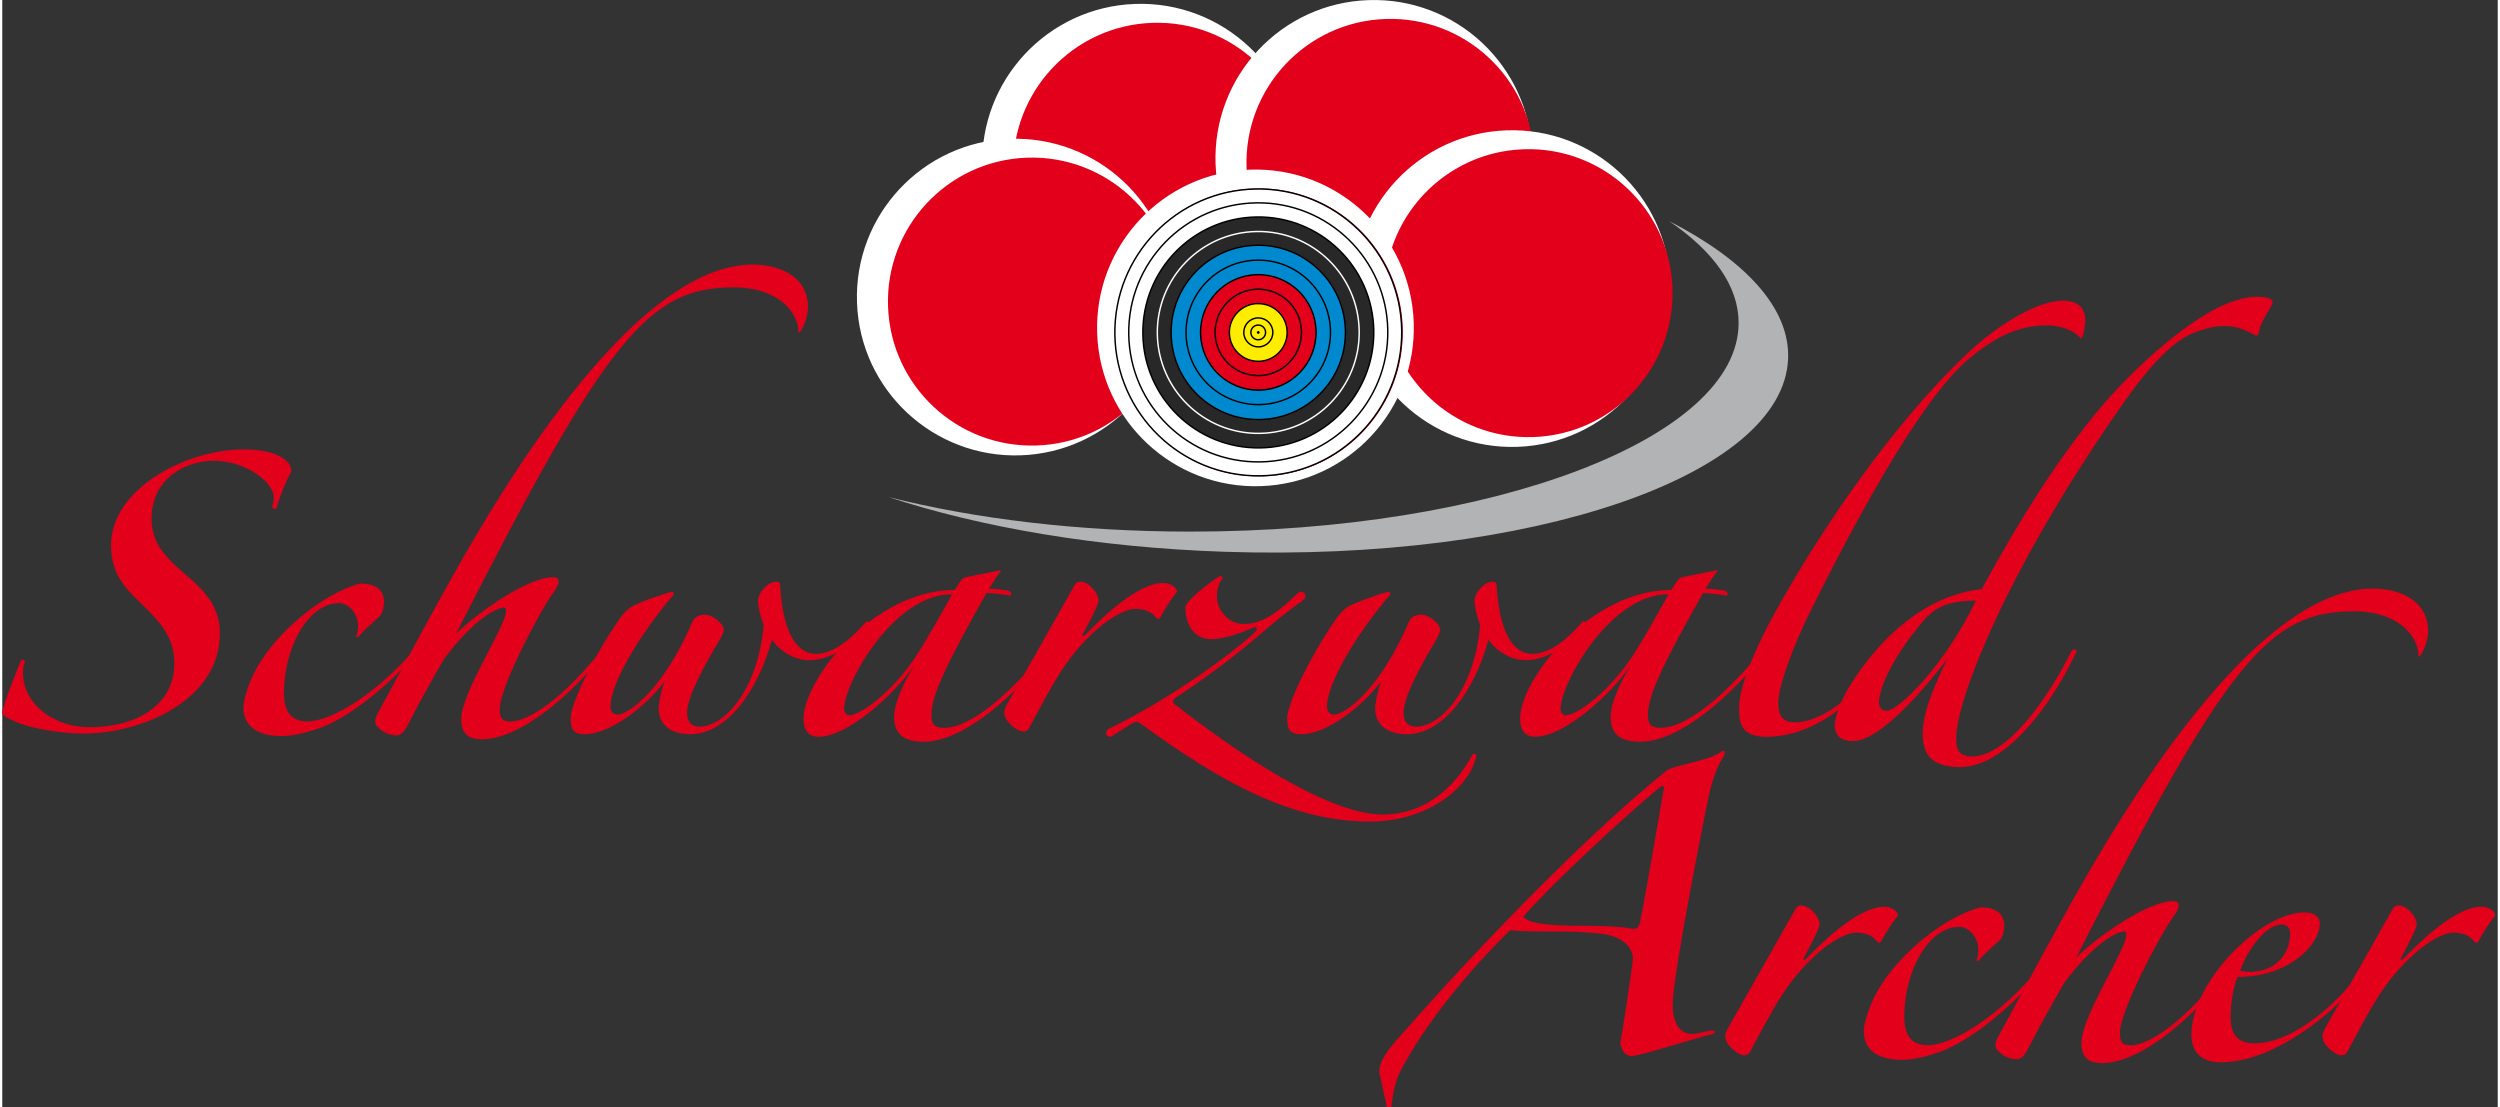 <?xml version="1.0" encoding="UTF-8"?>
<svg xmlns="http://www.w3.org/2000/svg" id="Ebene_1" data-name="Ebene 1" viewBox="0 0 426 189" width="350" height="155">
  <rect x="0" y="0" width="426" height="189" fill="#333333" stroke="none"/>
  <defs>
    <style>
      .cls-1, .cls-2 {
        fill: #e2001a;
      }

      .cls-3, .cls-4 {
        fill: #fff;
      }

      .cls-2, .cls-5, .cls-6, .cls-7, .cls-4, .cls-8 {
        stroke: #000;
      }

      .cls-2, .cls-5, .cls-6, .cls-7, .cls-4, .cls-8, .cls-9 {
        stroke-miterlimit: 22.93;
        stroke-width: .25px;
      }

      .cls-5 {
        fill: #ffed00;
      }

      .cls-6 {
        fill: #282829;
      }

      .cls-7, .cls-9 {
        fill: none;
      }

      .cls-10 {
        fill: #b1b3b4;
      }

      .cls-8 {
        fill: #0089ce;
      }

      .cls-9 {
        stroke: #fff;
      }
    </style>
  </defs>
  <path class="cls-1" d="M46.79,86.87c-.22.11-.65-.11-.76-.32.22-.43.32-1.08.32-1.62,0-2.59-4.75-6.27-10.27-6.27-4.75,0-10.59,3.02-10.59,9.83,0,3.78,1.73,6.16,5.83,9.62,4.32,3.57,5.83,6.37,5.83,10.05,0,11.35-13.29,17.07-23.34,17.07-3.35,0-9.18-.76-12.32-2.38-.76-.32-1.4-.76-1.51-1.19.54-2.38,2.27-6.59,3.13-8.75.11-.22.22-.32.32-.32s.43.11.43.43c-.22.43-.32,1.19-.32,1.84,0,5.51,5.51,9.29,11.35,9.29,7.89,0,14.48-3.67,14.48-10.91,0-4.1-1.95-6.7-5.83-10.37-3.35-3.13-4.97-5.62-4.97-9.83,0-9.62,12.86-16.32,22.58-16.32,2.92,0,5.94.43,7.67,2.27.32.43.54.97.54,1.51-.87,1.4-2.16,4.75-2.6,6.37Z"/>
  <path class="cls-1" d="M55.11,123.93c-2.16.86-5.08,1.73-7.46,1.73-3.78,0-6.48-1.51-6.48-4.86,0-1.19.54-2.92,1.19-4.54,2.7-6.7,10.27-13.18,15.99-15.67.76-.32,2.27-.97,2.92-.97,2.59,0,3.89,1.19,3.89,3.13,0,.97-.22,1.84-.76,2.49-.43.43-2.81,2.38-3.67,3.56l-.32-.11c.22-.54.32-1.19.32-1.84,0-2.16-1.62-3.89-3.24-3.89-5.4,0-9.4,7.78-9.4,15.34,0,2.81.97,4.86,4,4.86,4,0,12.21-4.65,19.88-14.15.76-.76,1.19-.11.54.54-4.43,5.4-11.67,11.99-17.4,14.37Z"/>
  <path class="cls-1" d="M135.93,56.84c0-3.89-3.89-7.78-11.02-7.78-14.48,0-21.5,8.1-47.43,59.1,3.13-3.13,11.99-9.62,16.53-9.62.65,0,.97.22.97.76,0,.43-.32,1.08-.97,1.94-2.38,3.35-9.08,16.1-9.08,19.77,0,1.51.32,2.16,1.84,2.16,2.81,0,8.86-3.46,16.64-13.61.22-.32.65-.32.65.22-5.62,7.78-15.23,16.42-22.15,16.42-2.38,0-3.56-.97-3.56-3.46,0-4.54,7.67-15.88,7.67-18.48,0-.22-.11-.54-.32-.54-1.3,0-5.19,1.95-10.27,8.75-2.05,3.57-4.43,7.78-5.94,10.81-.65,1.3-1.3,2.27-2.16,2.27-1.84,0-3.67-1.4-3.67-2.38,0-.32.11-.76.32-1.19,5.94-10.91,11.24-20.96,16.64-30.14,13.18-22.37,31.33-46.68,47.54-46.68,3.89,0,9.4,1.62,9.4,7.35,0,1.4-.97,4.1-1.62,4.32Z"/>
  <path class="cls-1" d="M137.76,112.7c-2.38,0-4.75-1.3-6.37-3.46-2.38,8.64-7.67,16.1-13.94,16.1-3.78,0-5.4-2.05-5.4-4.32,0-1.08.43-3.13.97-4.65-2.81,3.78-8.97,8.97-13.61,8.97-2.05,0-2.38-.97-2.38-2.81,0-2.27,3.67-10.05,8.1-16.53,1.08-1.62,1.73-2.05,2.38-2.48,1.3-.76,6.27-2.48,6.81-2.48.22,0,.32.11.32.43-5.83,6.81-10.81,15.23-10.81,19.12,0,.97.54,1.4,1.19,1.4,1.84,0,7.78-4.11,12.86-15.99.32-.76,1.3-1.08,1.95-1.08,1.62,0,3.35,1.73,3.35,2.59,0,.22-.22.87-.65,1.62-2.92,4.86-5.62,9.94-5.62,12.53,0,1.62.76,2.38,2.16,2.38,4,0,9.83-5.83,10.91-17.29-.54-1.4-.97-3.24-.97-4.21,0-1.19,1.51-3.24,3.13-3.24.43,0,.65.22.65.65.43,7.35,2.48,11.67,6.16,11.67,2.48,0,5.51-1.95,8.43-5.4.32-.43.65,0,.65.43-3.57,4.21-7.13,6.05-10.26,6.05Z"/>
  <path class="cls-1" d="M157.32,126.63c-2.92,0-5.08-.97-5.08-4.21,0-1.94,1.08-4.97,3.46-8.86-3.57,5.19-11.45,12.21-16.32,12.21-2.05,0-2.59-1.51-2.59-3.13,0-6.59,11.88-21.93,25.82-21.93.86-1.4,1.19-1.94,1.73-2.16l5.94-1.19.22.11c-.65.76-1.3,1.84-2.05,3.02.76,0,2.59.22,3.24.32.76.32.65.86.22.86-.87-.22-3.03-.43-3.89-.43-6.59,11.67-9.4,17.4-9.4,20.74,0,1.3.22,2.27,2.16,2.27,4.54,0,11.34-5.73,18.37-14.48.32-.43.65-.11.65.32-7.13,9.08-15.88,16.53-22.47,16.53ZM161.97,101.46c-9.72,0-18.26,15.13-18.26,19.56,0,.65.43,1.08.87,1.08,1.94,0,7.24-3.89,11.24-9.83,2.27-3.46,4.54-7.67,6.27-10.7l-.11-.11Z"/>
  <path class="cls-1" d="M197.73,105.35c-.11.22-.32.32-.43.32-.43,0-.86-1.73-3.89-1.73-1.84,0-4.65,1.84-6.37,3.35-5.4,4.75-7.67,9.4-11.78,17.07-.22.43-.76.54-.97.54-.97,0-3.24-1.73-3.24-3.24,0-.54.32-1.19.76-1.94,4.65-8.1,9.62-16.96,11.02-19.45.32-.65.65-.97,1.19-.97,1.51,0,3.13,1.94,3.13,3.24,0,.65-1.62,3.78-2.59,5.51-.43.76,0,.65.43.22,2.81-2.92,8.86-8.75,13.18-8.75,1.3,0,2.38.76,2.38,1.51-.86.97-2.48,3.56-2.81,4.32Z"/>
  <path class="cls-1" d="M233.5,140.25c-13.29,0-25.28-6.59-39.22-16.75-.54-.32-.65-.43-1.4,0-1.08.65-1.95,1.19-3.24,2.05-1.08.76-1.73-.65-.65-1.19,13.18-6.37,25.18-16.31,25.18-16.86,0-.32-.22-.54-.43-.43-2.16.97-5.29,2.05-7.35,2.05-2.59,0-4.43-2.05-4.43-5.51.32-1.19,3.67-3.89,5.94-5.29.32,0,.43.22.43.43-.54.54-.97,1.62-.97,3.02,0,2.38,1.94,4.75,4.54,4.75,3.35,0,6.05-2.16,9.29-5.29.65-.65,1.73.22,1.08,1.08-2.48,1.73-5.51,4.21-7.13,5.62-3.46,3.02-7.78,6.48-14.59,11.02-.54.32-1.08.76-.22,1.41,14.59,11.34,27.55,18.69,35.33,18.69,6.37,0,11.78-3.67,15.34-10.26.32-.22.54-.11.65.22-1.19,5.62-8.54,11.24-18.15,11.24Z"/>
  <path class="cls-1" d="M260.08,112.7c-2.38,0-4.75-1.3-6.37-3.46-2.38,8.64-7.67,16.1-13.94,16.1-3.78,0-5.4-2.05-5.4-4.32,0-1.08.43-3.13.97-4.65-2.81,3.78-8.97,8.97-13.61,8.97-2.05,0-2.38-.97-2.38-2.81,0-2.27,3.67-10.05,8.1-16.53,1.08-1.62,1.73-2.05,2.38-2.48,1.3-.76,6.27-2.48,6.81-2.48.22,0,.32.11.32.43-5.83,6.81-10.81,15.23-10.81,19.12,0,.97.54,1.4,1.19,1.4,1.84,0,7.78-4.11,12.86-15.99.32-.76,1.3-1.08,1.94-1.08,1.62,0,3.35,1.73,3.35,2.59,0,.22-.22.87-.65,1.62-2.92,4.86-5.62,9.94-5.62,12.53,0,1.62.76,2.38,2.16,2.38,4,0,9.83-5.83,10.91-17.29-.54-1.4-.97-3.24-.97-4.21,0-1.19,1.51-3.24,3.13-3.24.43,0,.65.22.65.65.43,7.35,2.48,11.67,6.16,11.67,2.48,0,5.51-1.95,8.43-5.4.32-.43.65,0,.65.43-3.57,4.21-7.13,6.05-10.26,6.05Z"/>
  <path class="cls-1" d="M279.63,126.63c-2.92,0-5.08-.97-5.08-4.21,0-1.94,1.08-4.97,3.46-8.86-3.56,5.19-11.45,12.21-16.31,12.21-2.05,0-2.59-1.51-2.59-3.13,0-6.59,11.89-21.93,25.82-21.93.86-1.4,1.19-1.94,1.73-2.16l5.94-1.19.22.11c-.65.76-1.3,1.84-2.05,3.02.76,0,2.59.22,3.24.32.76.32.65.86.22.86-.86-.22-3.02-.43-3.89-.43-6.59,11.67-9.4,17.4-9.4,20.74,0,1.3.21,2.27,2.16,2.27,4.54,0,11.35-5.73,18.37-14.48.32-.43.65-.11.65.32-7.13,9.08-15.88,16.53-22.47,16.53ZM284.28,101.46c-9.72,0-18.26,15.13-18.26,19.56,0,.65.43,1.08.86,1.08,1.94,0,7.24-3.89,11.24-9.83,2.27-3.46,4.54-7.67,6.27-10.7l-.11-.11Z"/>
  <path class="cls-1" d="M296.49,120.8c0-4.32,3.89-12.21,6.05-16.1,7.89-14.26,19.99-32.09,32.74-44.19,3.56-3.46,11.13-9.18,16.53-9.18,2.59,0,3.78,1.3,3.78,3.35,0,1.51-.54,3.46-.86,3.03-1.08-1.4-3.56-2.16-5.62-2.16-4.32,0-8.21,1.4-13.29,5.62-8.75,7.24-20.74,30.25-27.44,43.76-2.27,4.65-5.19,11.89-5.19,15.02,0,2.27.76,3.35,2.81,3.35,6.16,0,12.97-7.67,16.96-12.86.97-.97,1.08-.11.54.43-5.19,6.48-12.64,14.91-22.37,14.91-4.32,0-4.65-2.38-4.65-4.97Z"/>
  <path class="cls-1" d="M385.31,56.3c-.11.43-.11.97-.43.97-.76,0-2.27-1.62-5.62-1.62-2.38,0-5.62,1.08-7.56,2.48-3.24,2.27-6.48,6.16-10.37,11.78-19.34,27.77-27.77,49.7-27.77,56.08,0,1.73.22,3.13,2.7,3.13,6.05,0,13.07-10.05,16.96-17.94.32-.54,1.3-.43.65.54-5.08,10.48-12.64,19.23-19.66,19.23-4.97,0-6.37-2.27-6.37-5.62s1.4-7.13,4.21-12.86c-7.56,9.83-12.97,14.04-16.1,14.04-2.27,0-3.13-1.08-3.13-2.81,0-1.3,1.19-4.43,2.49-6.48,5.29-8.64,13.29-15.67,22.58-16.64,6.81-12.42,12.53-21.39,19.23-29.71,6.05-7.46,15.02-15.45,21.39-18.48,2.27-1.08,4.43-1.73,6.37-1.73,1.73,0,2.7.32,2.7.97,0,.43-1.94,3.14-2.27,4.65ZM326.96,107.19c-4.54,5.62-6.59,10.48-6.59,12.75,0,.65.43,1.4,1.3,1.4,2.05,0,10.05-7.89,15.23-18.8-5.83,0-7.67,1.73-9.94,4.65Z"/>
  <path class="cls-3" d="M221.34,26.75c.52,14.92-11.16,27.43-26.09,27.95-14.92.51-27.44-11.16-27.95-26.08-.51-14.92,11.17-27.43,26.09-27.95,14.93-.51,27.44,11.16,27.96,26.08h0Z"/>
  <path class="cls-1" d="M221.73,27.61c.47,13.57-10.15,24.94-23.72,25.42-13.56.47-24.94-10.15-25.41-23.72-.47-13.56,10.15-24.94,23.71-25.41,13.57-.47,24.95,10.15,25.42,23.71h0Z"/>
  <path class="cls-3" d="M261.16,26.1c.52,14.92-11.16,27.43-26.09,27.95-14.92.51-27.44-11.17-27.95-26.08-.52-14.92,11.16-27.43,26.08-27.95,14.93-.52,27.44,11.16,27.96,26.08h0Z"/>
  <path class="cls-1" d="M261.54,26.95c.47,13.57-10.15,24.94-23.72,25.42-13.57.47-24.94-10.15-25.41-23.72-.47-13.57,10.15-24.94,23.71-25.41,13.57-.47,24.95,10.15,25.41,23.71h0Z"/>
  <path class="cls-3" d="M199.95,49.78c.52,14.92-11.16,27.43-26.09,27.95-14.92.51-27.44-11.16-27.95-26.08-.52-14.92,11.17-27.43,26.08-27.95,14.93-.52,27.44,11.16,27.96,26.08h0Z"/>
  <path class="cls-1" d="M200.34,50.63c.47,13.57-10.15,24.95-23.72,25.42-13.57.47-24.94-10.15-25.41-23.72-.47-13.56,10.15-24.94,23.71-25.41,13.57-.47,24.95,10.15,25.42,23.71h0Z"/>
  <path class="cls-3" d="M284.74,48.33c.52,14.92-11.16,27.44-26.09,27.95-14.92.51-27.44-11.17-27.95-26.08-.52-14.92,11.17-27.43,26.08-27.95,14.93-.52,27.44,11.16,27.96,26.08h0Z"/>
  <path class="cls-1" d="M285.12,49.19c.47,13.57-10.15,24.95-23.72,25.42-13.56.47-24.94-10.15-25.41-23.72-.47-13.56,10.15-24.94,23.71-25.41,13.57-.47,24.95,10.15,25.42,23.71h0Z"/>
  <path class="cls-3" d="M240.95,55.04c.52,14.92-11.16,27.44-26.09,27.95-14.92.51-27.44-11.16-27.95-26.08-.52-14.92,11.16-27.43,26.09-27.95,14.93-.52,27.44,11.16,27.95,26.08h0Z"/>
  <path class="cls-1" d="M239.07,55.89c.47,13.57-10.15,24.95-23.72,25.42-13.57.47-24.94-10.15-25.41-23.72-.47-13.56,10.15-24.94,23.72-25.41,13.57-.47,24.95,10.15,25.42,23.71h0Z"/>
  <path class="cls-10" d="M284.53,37.73c7.57,5.15,11.89,11.08,11.88,17.4,0,19.69-41.92,35.64-93.62,35.62-19.05,0-36.76-2.18-51.54-5.91,15.8,5.19,35.65,8.62,57.3,9.35,52.45,1.76,95.57-13,96.31-32.98.32-8.63-7.32-16.81-20.32-23.47h0Z"/>
  <path class="cls-4" d="M214.06,32.26c-13.52.2-24.32,11.32-24.13,24.84.2,13.52,11.32,24.32,24.84,24.13,13.52-.2,24.32-11.32,24.13-24.84-.2-13.52-11.32-24.32-24.84-24.13h0Z"/>
  <path class="cls-7" d="M214.09,34.63c-12.21.18-21.97,10.22-21.79,22.43.18,12.21,10.22,21.97,22.43,21.79,12.21-.18,21.97-10.22,21.79-22.43-.18-12.21-10.22-21.97-22.43-21.79"/>
  <path class="cls-6" d="M214.13,37.04c-10.89.16-19.58,9.11-19.42,20,.16,10.88,9.11,19.58,20,19.42,10.89-.16,19.58-9.11,19.42-20-.16-10.88-9.11-19.58-19.99-19.42h0Z"/>
  <path class="cls-9" d="M214.16,39.52c-9.52.14-17.12,7.96-16.98,17.48.14,9.52,7.96,17.12,17.48,16.98,9.52-.14,17.12-7.96,16.98-17.48-.14-9.52-7.96-17.12-17.48-16.98"/>
  <path class="cls-8" d="M214.2,41.87c-8.22.12-14.78,6.88-14.66,15.09.12,8.21,6.88,14.78,15.09,14.66,8.21-.12,14.78-6.87,14.66-15.09-.12-8.21-6.88-14.78-15.09-14.66h0Z"/>
  <path class="cls-7" d="M214.23,44.41c-6.81.1-12.25,5.7-12.15,12.51.1,6.81,5.7,12.25,12.51,12.15,6.81-.1,12.25-5.7,12.15-12.51-.1-6.81-5.7-12.25-12.51-12.15"/>
  <path class="cls-2" d="M214.27,46.89c-5.44.08-9.79,4.55-9.71,10,.08,5.44,4.56,9.79,10,9.71,5.44-.08,9.79-4.55,9.71-10-.08-5.44-4.56-9.79-10-9.71h0Z"/>
  <path class="cls-7" d="M214.31,49.37c-4.07.06-7.33,3.41-7.27,7.48.06,4.07,3.41,7.33,7.48,7.27,4.07-.06,7.33-3.41,7.27-7.48-.06-4.07-3.41-7.33-7.48-7.27"/>
  <path class="cls-5" d="M214.34,51.82c-2.72.04-4.9,2.28-4.86,5,.04,2.72,2.28,4.9,5,4.86,2.72-.04,4.9-2.28,4.86-5-.04-2.72-2.28-4.89-5-4.85h0Z"/>
  <path class="cls-7" d="M214.38,54.27c-1.37.02-2.46,1.15-2.44,2.51.02,1.37,1.15,2.46,2.52,2.44s2.46-1.15,2.44-2.51c-.02-1.37-1.15-2.46-2.52-2.44M214.39,55.49c-.69,0-1.25.58-1.24,1.27,0,.69.58,1.25,1.27,1.24.69,0,1.25-.58,1.24-1.27,0-.69-.58-1.25-1.27-1.24M214.17,56.75h.48M214.41,56.51v.48"/>
  <path class="cls-1" d="M235.05,182.98c.11-2.37,2.05-4.43,4.86-7.56,15.88-17.93,32.4-34.34,44.17-43.85.97-.86,7.34-1.73,9.18-3.13.97-.76.86.22.54.76-1.4,2.16-2.27,5.4-2.59,7.24-.43,1.84-6.05,30.13-6.05,34.99s2.59,5.08,3.35,5.08,1.73-.32,2.92-.54c1.19-.22,1.3.43.11.65-1.19.22-10.26,3.13-13.18,3.67-1.19,0-1.73-.54-2.16-2.16.32-1.62,2.05-12.85,2.16-14.47,0-1.62-1.3-3.46-4.43-4.1-.97-.22-4.1-.54-8.1-.54-4.21,0-6.48,0-8.42-.22-9.61,9.4-15.77,18.36-18.69,23.98-.97,1.84-1.3,3.89-1.62,6.26-.11.43-.32.54-.65.32l-1.4-6.37ZM269.18,158.03c4.64,0,7.56.22,8.64.43.97.22,1.4.11,1.73-.86,1.19-5.83,3.78-21.38,4-22.46.32-1.08,0-1.3-1.08-.32-5.51,4.54-17.28,15.44-22.79,21.6.54,1.4,5.94,1.62,9.5,1.62Z"/>
  <path class="cls-1" d="M320.8,160.62c-.11.22-.32.32-.43.32-.43,0-.86-1.73-3.89-1.73-1.84,0-4.64,1.84-6.37,3.35-5.4,4.75-7.67,9.4-11.77,17.06-.22.43-.76.54-.97.54-.97,0-3.24-1.73-3.24-3.24,0-.54.32-1.19.76-1.94,4.64-8.1,9.61-16.96,11.02-19.44.32-.65.65-.97,1.19-.97,1.51,0,3.13,1.94,3.13,3.24,0,.65-1.62,3.78-2.59,5.51-.43.76,0,.65.43.22,2.81-2.92,8.86-8.75,13.18-8.75,1.3,0,2.38.76,2.38,1.51-.87.97-2.49,3.56-2.81,4.32Z"/>
  <path class="cls-1" d="M331.71,179.2c-2.16.86-5.08,1.73-7.45,1.73-3.78,0-6.48-1.51-6.48-4.86,0-1.19.54-2.92,1.19-4.54,2.7-6.7,10.26-13.18,15.98-15.66.76-.32,2.27-.97,2.92-.97,2.59,0,3.89,1.19,3.89,3.13,0,.97-.22,1.84-.76,2.48-.43.43-2.81,2.37-3.67,3.56l-.32-.11c.22-.54.32-1.19.32-1.84,0-2.16-1.62-3.89-3.24-3.89-5.4,0-9.4,7.78-9.4,15.34,0,2.81.97,4.86,4,4.86,4,0,12.2-4.65,19.87-14.15.76-.76,1.19-.11.54.54-4.43,5.4-11.67,11.99-17.39,14.36Z"/>
  <path class="cls-1" d="M412.49,112.13c0-3.89-3.89-7.77-11.02-7.77-14.47,0-21.49,8.1-47.41,59.08,3.13-3.13,11.99-9.61,16.52-9.61.65,0,.97.22.97.76,0,.43-.32,1.08-.97,1.94-2.38,3.35-9.07,16.09-9.07,19.76,0,1.51.32,2.16,1.84,2.16,2.81,0,8.85-3.46,16.63-13.61.22-.32.65-.32.65.22-5.62,7.78-15.23,16.42-22.14,16.42-2.38,0-3.56-.97-3.56-3.46,0-4.54,7.67-15.88,7.67-18.47,0-.22-.11-.54-.32-.54-1.3,0-5.19,1.94-10.26,8.75-2.05,3.56-4.43,7.78-5.94,10.8-.65,1.3-1.29,2.27-2.16,2.27-1.84,0-3.67-1.4-3.67-2.38,0-.32.11-.76.32-1.19,5.94-10.91,11.23-20.95,16.63-30.13,13.18-22.36,31.32-46.66,47.52-46.66,3.89,0,9.4,1.62,9.4,7.34,0,1.4-.97,4.1-1.62,4.32Z"/>
  <path class="cls-1" d="M378.79,181.36c-3.24,0-5.08-1.62-5.08-4.75,0-9.07,11.88-20.85,19.22-20.85,1.94,0,2.7.86,2.7,1.94,0,3.35-4.97,9.07-14.04,9.07-.65,1.51-1.19,4.1-1.19,6.91s1.19,4.43,4,4.43c6.7,0,13.93-6.7,17.71-11.56.22-.32.76-.11.76.32-4.86,6.16-15.12,14.47-24.08,14.47ZM389.16,157.82c-2.92,0-5.94,4.54-7.13,7.88.32.11,1.19.22,1.62.22,4.1,0,6.91-2.7,6.91-6.7,0-.76-.54-1.4-1.4-1.4Z"/>
  <path class="cls-1" d="M422.75,160.62c-.11.22-.32.32-.43.32-.43,0-.86-1.73-3.89-1.73-1.84,0-4.64,1.84-6.37,3.35-5.4,4.75-7.67,9.4-11.77,17.06-.22.43-.76.54-.97.54-.97,0-3.24-1.73-3.24-3.24,0-.54.32-1.19.76-1.94,4.64-8.1,9.61-16.96,11.02-19.44.32-.65.65-.97,1.19-.97,1.51,0,3.13,1.94,3.13,3.24,0,.65-1.62,3.78-2.59,5.51-.43.76,0,.65.43.22,2.81-2.92,8.85-8.75,13.18-8.75,1.3,0,2.38.76,2.38,1.51-.87.97-2.49,3.56-2.81,4.32Z"/>
</svg>
